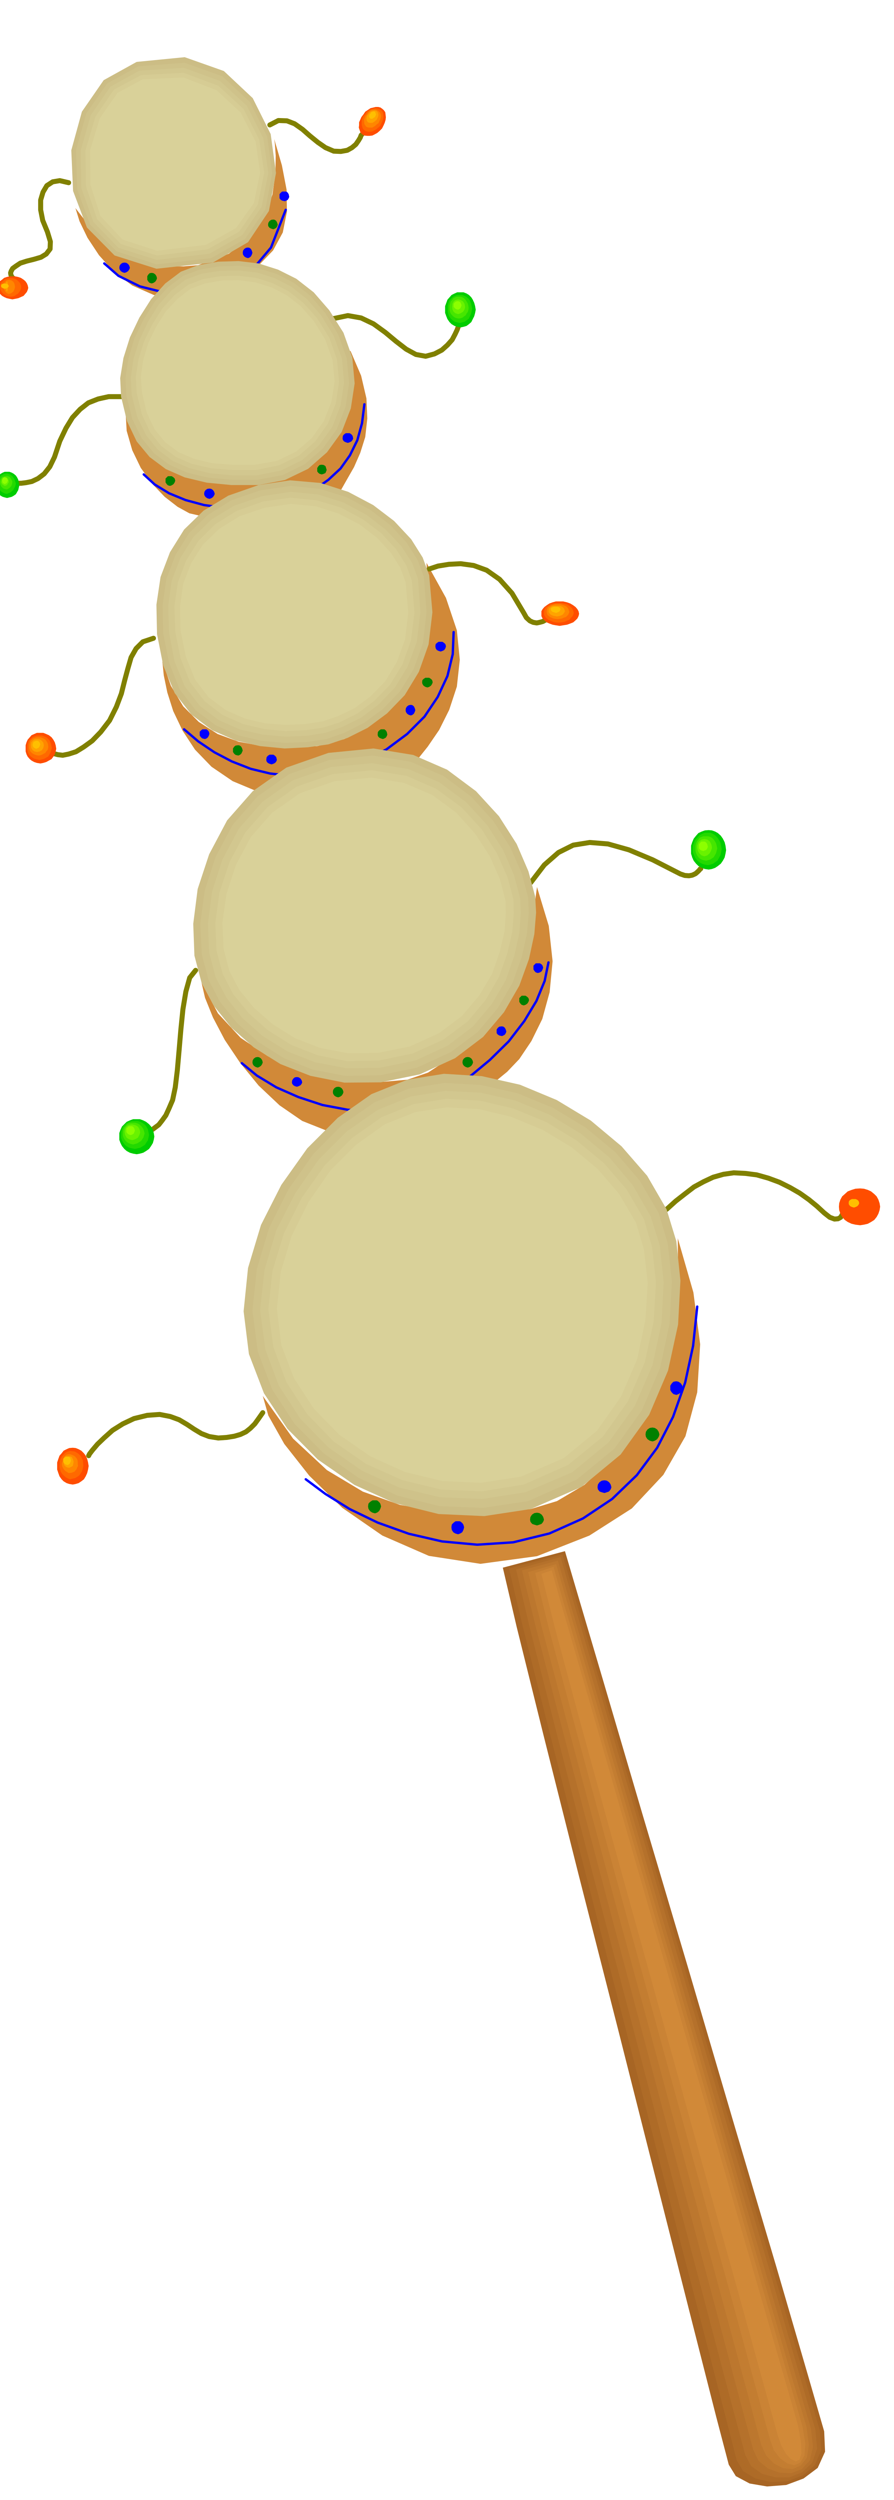 <svg xmlns="http://www.w3.org/2000/svg" fill-rule="evenodd" height="1370.931" preserveAspectRatio="none" stroke-linecap="round" viewBox="0 0 3035 8484" width="490.455"><style>.brush1{fill:#d18938}.pen1{stroke:none}.brush2{fill:#ccbd85}.brush3{fill:#cfc28a}.brush4{fill:#d2c78f}.brush5{fill:#d6cc94}.brush6{fill:#d9d199}.pen2{stroke:olive;stroke-width:17;stroke-linejoin:round}.brush7{fill:#ff4d00}.pen3{stroke:none}.brush8{fill:#ff6900}.brush9{fill:#ff8600}.brush10{fill:#ffa300}.brush11{fill:#ffbf00}.brush12{fill:#0c0}.brush13{fill:#23d900}.brush14{fill:#46e600}.brush15{fill:#69f200}.brush16{fill:#8cff00}.brush23{fill:#00f}.pen5{stroke:none}.brush24{fill:green}.pen6,.pen7{stroke:green;stroke-width:11;stroke-linejoin:round}.pen7{stroke:#00f}.pen8{stroke:none}</style><path class="pen1 brush1" d="m256 706 14 45 27 56 39 59 51 57 62 46 73 32 84 10 96-16 98-42 74-48 53-55 33-61 14-70-1-75-16-83-26-89 2 15 3 41-1 60-10 72-27 73-47 70-74 58-105 39-49 4-52-1-55-10-55-17-56-28-53-36-51-48-45-58z"/><path class="pen1 brush2" d="m464 210-112 62-74 107-36 131 6 138 47 124 94 95 142 45 192-21 119-69 71-106 24-129-18-132-61-122-98-92-133-47-163 16z"/><path class="pen1 brush3" d="m470 225-106 58-71 102-35 125 4 132 44 120 90 91 135 44 186-21 115-65 69-101 23-122-17-125-58-116-94-88-128-46-157 12z"/><path class="pen1 brush4" d="m473 240-98 54-67 97-34 120 2 127 41 115 85 88 130 41 179-21 111-63 66-96 23-115-17-118-56-110-91-84-123-45-151 10z"/><path class="pen1 brush5" d="m479 255-92 49-63 92-34 115 2 122 38 111 80 84 123 39 172-21 107-60 63-91 22-109-17-112-53-104-86-79-118-44-144 8z"/><path class="pen1 brush6" d="m485 269-86 46-60 86-33 109 1 117 34 106 75 80 117 38 166-20 102-57 61-85 21-103-15-105-51-99-82-76-112-43-138 6z"/><path class="pen2" fill="none" d="m233 620-30-7-24 4-20 13-13 22-8 27v33l7 36 16 39 10 33-1 25-13 17-18 11-24 7-24 6-22 7-15 10-11 8-5 9-2 6 1 7 4 8 4 3m871-520 29-15 29 1 26 10 27 19 25 22 27 22 26 18 28 12 24 1 22-4 16-9 13-11 9-13 6-10 3-8 2-2"/><path class="pen3 brush7" d="m42 1016 10-2 10-2 9-4 9-4 6-7 5-6 3-7 2-7-2-9-3-7-5-7-6-5-9-6-9-3-10-2H32l-9 2-9 3-7 6-7 5-4 7-4 7v16l4 7 4 6 7 7 7 4 9 4 9 2 10 2z"/><path class="pen3 brush8" d="m36 1007-7-1-7-2-6-4-5-3-5-6-3-5-2-6v-12l2-6 3-5 5-4 5-5 6-2 7-2h14l7 2 5 2 6 5 4 4 4 5 2 6 1 6-1 6-2 6-4 5-4 6-6 3-5 4-7 2-7 1z"/><path class="pen3 brush9" d="m30 998-7-3-5-5-4-8-1-8v-6l1-5 1-4 3-3 5-5 7-1 8 1 7 5 2 3 2 4 1 5 1 6-2 8-4 8-7 5-8 3z"/><path class="pen3 brush10" d="m24 989-3-2v-31h4l1 4v4l1 7-1 7v6l-1 3-1 2z"/><path class="pen3 brush11" d="m18 980 8-3 4-6-4-7-8-2h-6l-4 2-4 2v8l4 3 4 2 6 1z"/><path class="pen3 brush7" d="m1231 457 6 3 9 1h9l9-1 8-4 9-5 8-7 8-8 5-10 4-9 3-10 1-9-1-9-1-8-4-6-4-4-8-6-8-2h-9l-8 2-9 2-9 6-9 6-6 9-7 9-4 9-4 9v10l-1 8 3 9 3 8 7 7z"/><path class="pen3 brush8" d="m1237 442 5 3 7 2h7l8-1 6-3 7-4 7-6 7-6 4-9 4-8 2-8 1-7-1-7-1-6-3-5-3-3-7-4-7-2-7-1-6 2-8 2-7 4-7 5-5 8-6 6-3 8-3 8v14l2 7 2 6 5 5z"/><path class="pen3 brush9" d="m1243 430 4 2 5 1h12l5-3 5-3 5-5 6-4 3-7 3-6 2-6 1-6-3-10-6-6-9-5h-10l-6 1-5 4-5 4-4 7-5 5-2 6-3 6v6l1 10 6 9z"/><path class="pen3 brush10" d="m1249 415 6 2h9l7-4 8-7 4-8 2-8-2-8-4-5-7-2-7 1-8 3-5 6-6 8-2 9 1 7 4 6z"/><path class="pen3 brush11" d="M1258 403h6l9-6 4-9-4-9-4-1-4 1-5 2-2 4-4 4-1 6 1 4 4 4z"/><path class="pen2" fill="none" d="M411 1346h-42l-36 8-33 13-28 22-26 28-22 36-21 44-18 54-16 33-19 24-21 16-21 10-20 4-16 2H57"/><path class="pen3 brush12" d="m24 1690 8-2 8-2 7-4 7-5 4-7 4-7 2-9 2-8-2-9-2-9-4-8-4-6-7-6-7-4-8-3H16l-7 3-7 4-5 6-6 6-3 8-2 9v17l2 9 3 7 6 7 5 5 7 4 7 2 8 2z"/><path class="pen3 brush13" d="m24 1676 6-3 6-2 4-4 5-4 3-6 3-5 2-6 1-6-3-7-2-7-4-6-3-4-6-5-5-2-5-2h-5l-7 1-5 3-6 3-3 5-4 5-2 7-2 6v9l1 6 3 6 3 4 4 5 4 3 6 3 5 2 6 1z"/><path class="pen3 brush14" d="m24 1661 8-5 6-6 3-8 1-8-3-6-2-4-3-4-2-2-8-3-8 1-9 3-5 7-2 8 1 9 3 8 6 6 7 3 7 1z"/><path class="pen3 brush15" d="m24 1646 3-5 3-5-1-6-2-5-4-4-4-1-5 1-4 4-4 2-1 5-1 5 3 6 4 3 5 3 4-1 4-2z"/><path class="pen3 brush16" d="m16 1643 7-4 4-8-4-9-7-3-7 3-2 9 2 8 7 4z"/><path class="pen2" fill="none" d="m1133 1081 48-10 45 8 42 20 40 29 36 30 35 27 33 18 33 6 30-8 25-13 19-17 16-18 10-19 7-15 4-11 2-3"/><path class="pen3 brush12" d="m1564 1111 10-2 10-3 8-6 8-7 5-10 5-10 3-11 2-11-2-12-3-11-5-11-5-8-8-8-8-5-10-4h-22l-9 4-10 5-7 8-7 8-4 11-4 11v23l4 11 4 10 7 10 7 7 10 6 9 3 12 2z"/><path class="pen3 brush13" d="m1561 1096 8-2 8-2 7-5 7-5 4-8 4-8 2-9 2-9-2-10-2-9-4-9-4-6-7-6-7-4-8-3h-17l-8 3-7 4-6 6-6 6-3 9-2 9v19l2 9 3 8 6 8 6 5 7 5 8 2 9 2z"/><path class="pen3 brush14" d="m1558 1081 6-1 6-2 5-4 6-4 3-6 4-5 2-7 1-7-1-8-2-7-4-7-3-5-6-6-5-3-6-2h-13l-6 2-6 3-4 6-5 5-2 7-2 7v15l2 7 2 5 5 6 4 4 6 4 6 2 7 1z"/><path class="pen3 brush15" d="m1555 1066 9-3 8-5 5-8 2-8-2-11-5-8-8-5-9-2-9 2-6 5-4 8-1 11 1 8 4 8 6 5 9 3z"/><path class="pen3 brush16" d="m1555 1051 4-2 4-3 2-5 2-5-2-5-2-5-4-3-4-1-7 1-4 3-4 5v10l4 5 4 3 7 2z"/><path class="pen3 brush1" d="m426 1393 4 69 19 66 29 60 39 54 42 44 44 34 40 22 35 8 38-1h59l71-3 78-5 76-10 69-15 54-23 34-29 21-37 24-42 21-48 17-54 7-63-3-68-18-77-36-84-764 202zm125 850 5 49 12 58 20 63 32 67 42 64 56 58 72 49 91 38 94 18 91 3 85-10 77-19 66-26 55-28 41-27 26-21 36-45 39-57 34-68 26-79 10-91-10-100-37-110-66-119 5 109-10 107-27 100-41 93-57 79-68 65-81 45-92 24-97 4-89-4-81-15-71-26-64-41-53-53-42-70-29-84z"/><path class="pen2" fill="none" d="m521 2166-36 12-23 23-17 30-11 38-11 41-11 44-17 45-23 46-30 39-29 30-29 21-26 16-25 8-20 4-17-2-11-3"/><path class="pen3 brush7" d="m137 2591 10-2 10-3 9-5 9-5 6-8 5-8 3-10 2-9-2-12-3-10-5-9-6-8-9-7-9-4-10-4h-22l-9 4-9 4-6 7-7 8-4 9-3 10v21l3 10 4 8 7 8 6 5 9 5 9 3 12 2z"/><path class="pen3 brush8" d="m134 2579 8-2 8-2 7-4 7-4 4-7 4-7 2-8 2-7-2-9-2-8-4-8-4-5-7-6-7-3-8-3h-17l-8 3-7 3-6 6-6 5-3 8-2 8v16l2 8 3 7 6 7 6 4 7 4 8 2 9 2z"/><path class="pen3 brush9" d="m131 2564 6-1 6-2 5-3 6-3 3-5 4-4 2-6 1-5-1-9-2-6-4-6-3-4-6-4-5-2-6-2h-13l-6 2-6 2-4 4-5 4-2 6-2 6v14l2 6 2 4 5 5 4 3 6 3 6 2 7 1z"/><path class="pen3 brush10" d="m126 2552 9-2 7-4 5-8 2-9-2-9-5-6-7-5-9-1-9 1-6 5-5 6-1 9 1 9 5 8 6 4 9 2z"/><path class="pen3 brush11" d="m123 2541 5-2 5-3 2-5 2-5-2-5-2-4-5-3h-5l-9 3-3 9v5l3 5 4 3 5 2z"/><path class="pen2" fill="none" d="m1457 1931 30-10 37-6 40-2 44 6 44 16 44 31 42 47 40 67 9 16 12 11 11 5 12 2 10-2 11-3 9-5 10-3"/><path class="pen3 brush7" d="m1900 2124 12-2 13-2 11-4 10-4 8-7 6-6 4-8 2-8-2-9-4-7-6-7-8-6-10-6-11-4-13-3h-25l-11 3-11 4-9 6-8 6-6 7-4 7v17l4 8 6 6 8 7 9 4 11 4 11 2 13 2z"/><path class="pen3 brush8" d="m1897 2113 10-1 10-2 8-4 8-3 5-6 5-5 3-6 2-6-2-7-3-7-5-6-5-4-8-5-8-2-10-2h-21l-9 2-9 2-7 5-7 4-4 6-3 7v13l3 6 4 5 7 6 7 3 9 4 9 2 11 1z"/><path class="pen3 brush9" d="m1894 2101 7-1 7-1 6-3 7-2 8-8 4-9-2-6-2-6-4-5-4-3-7-3-6-2-7-2h-16l-6 2-7 2-5 3-6 3-3 5-2 6v6l2 9 9 8 5 2 7 3 6 1 9 1z"/><path class="pen3 brush10" d="m1891 2092 10-2 9-4 5-6 3-6-3-9-5-5-9-4h-22l-5 1-4 3-6 5-2 9 2 6 6 6 4 2 5 2 6 1 6 1z"/><path class="pen3 brush11" d="m1888 2080 5-2 5-2 3-4 2-4-2-5-3-2-5-2h-12l-6 2-4 2-1 5 1 4 4 4 6 2 7 2z"/><path class="pen3 brush1" d="m684 3334 12 52 27 67 40 76 53 79 62 76 71 67 77 53 83 33 80 8 86-9 88-21 87-30 79-36 70-34 54-30 36-21 33-27 41-43 41-61 37-75 25-91 10-105-13-120-40-132-15 112-33 112-49 106-59 99-69 84-72 69-73 48-70 24-78 7-92-2-100-14-103-27-101-44-92-62-77-83-56-105zm208 1403 19 67 54 96 85 108 112 109 136 94 158 69 175 27 192-26 178-70 144-92 107-114 75-131 40-149 10-163-23-176-53-184 1 191-27 173-51 152-68 132-83 107-89 82-93 55-89 27-95 8-108 6-118-7-123-21-126-45-122-73-115-107-103-145z"/><path class="pen2" fill="none" d="m664 3293-20 25-13 47-10 60-7 69-6 70-6 68-7 58-9 43-12 28-11 24-13 18-11 14-12 9-8 6-5 3-2 2"/><path class="pen3 brush12" d="m464 3917 11-2 11-3 10-6 10-7 7-10 6-10 3-11 2-11-2-12-3-11-6-11-7-8-10-8-10-5-11-4h-23l-11 4-11 5-8 8-8 8-5 11-4 11v23l4 11 5 10 8 10 8 7 11 6 11 3 12 2z"/><path class="pen3 brush13" d="m458 3899 9-2 9-2 8-5 8-5 5-8 5-7 2-9 2-9-2-11-2-9-5-9-5-6-8-6-8-4-9-3h-19l-9 3-9 4-6 6-6 6-4 9-3 9v20l3 9 4 7 6 8 6 5 9 5 9 2 10 2z"/><path class="pen3 brush14" d="m452 3884 7-2 7-2 6-4 7-4 4-6 4-6 2-7 2-7-2-7-2-7-4-6-4-5-7-6-6-3-7-2h-15l-6 2-7 3-4 6-5 5-3 6-2 7v14l2 7 3 6 5 6 4 4 7 4 6 2 8 2z"/><path class="pen3 brush15" d="m450 3869 9-3 9-5 5-9 3-9-1-6-2-6-3-5-2-3-9-5-9-2h-6l-6 2-5 2-3 3-3 3-2 5-2 6v6l2 9 5 9 3 2 5 3 6 2 6 1z"/><path class="pen3 brush16" d="m444 3852 5-2 5-3 2-5 2-5-2-7-2-4-5-4h-12l-4 4-4 4v12l4 5 4 3 7 2z"/><path class="pen2" fill="none" d="m1802 2995 46-60 48-42 50-25 56-9 62 5 71 20 81 34 94 48 15 5 14 1 11-2 11-5 7-6 6-6 3-4 2-1"/><path class="pen3 brush12" d="m2406 2951 11-2 11-4 9-6 10-8 7-10 6-11 3-13 2-12-2-15-3-12-6-12-7-10-10-9-9-5-11-4-11-1-13 1-11 4-11 5-8 9-8 10-5 12-4 12v27l4 13 5 11 8 10 8 8 11 6 11 4 13 2z"/><path class="pen3 brush13" d="m2403 2936 9-2 9-3 7-5 8-6 5-9 5-9 2-10 2-10-2-12-2-10-5-9-5-8-8-8-7-5-9-4h-20l-9 4-9 5-7 8-7 8-4 9-4 10v22l4 10 4 9 7 9 7 6 9 5 9 3 11 2z"/><path class="pen3 brush14" d="m2397 2921 7-2 7-2 6-4 6-4 4-7 4-7 2-8 2-8-2-9-2-8-4-7-4-6-6-6-6-3-7-2h-16l-6 2-7 3-4 6-5 6-3 7-2 8v17l2 8 3 7 5 7 4 4 7 4 6 2 9 2z"/><path class="pen3 brush15" d="m2391 2906 10-3 8-7 5-9 3-10-1-7-2-6-3-6-2-3-8-6-10-2-9 2-8 6-3 3-2 6-2 6v7l2 10 5 9 8 7 9 3z"/><path class="pen3 brush16" d="m2388 2888 5-2 5-2 3-5 2-5-2-9-3-5-5-4h-12l-4 4-4 5v14l4 5 4 2 7 2z"/><path class="pen2" fill="none" d="m892 4794-14 20-13 18-15 15-15 12-19 9-21 6-25 4-29 2-31-5-26-10-25-15-24-16-27-16-30-11-36-7-42 3-45 11-38 18-35 22-28 25-23 22-17 20-10 13-3 6"/><path class="pen3 brush7" d="m247 5038 10-2 10-3 9-6 9-7 6-10 5-11 3-12 2-12-2-12-3-12-5-11-6-8-9-9-9-5-10-4-10-1-12 1-9 4-10 5-7 9-7 8-4 11-4 12v24l4 12 4 11 7 10 7 7 10 6 9 3 12 2z"/><path class="pen3 brush8" d="m238 5020 8-2 9-2 7-4 7-5 5-7 5-8 2-9 2-8-1-11-1-9-4-8-3-6-7-7-6-4-7-4-7-1-9-1-8 2-8 4-6 6-6 6-4 8-3 9v10l-1 8 2 9 2 8 5 8 5 5 7 6 7 4 8 3z"/><path class="pen3 brush9" d="m233 4999 10-1 10-4 3-4 4-4 2-6 3-5-1-7v-7l-1-6-2-5-8-9-9-4-6-2h-5l-6 1-4 3-4 3-3 6-3 5-1 7-2 5v6l1 5 3 6 3 5 5 5 5 3 6 4z"/><path class="pen3 brush10" d="m224 4978 5 2 6 1 6-3 6-3 2-8 1-7-3-9-3-6-7-3-6 1-6 2-4 6-4 6-1 8 2 7 6 6z"/><path class="pen3 brush11" d="m230 4972 3-2 4-3 2-5 2-5-2-7-2-4-4-3h-10l-4 3-4 4v12l4 5 4 3 7 2z"/><path class="pen2" fill="none" d="m2263 4104 31-28 32-25 30-23 33-18 32-15 35-10 35-5 39 2 39 5 39 11 38 14 36 18 33 19 31 22 27 22 25 23 19 15 16 6 12-1 9-5 5-9 4-9 2-7 1-2"/><path class="pen3 brush7" d="m2920 4158 13-2 13-3 11-6 11-7 8-10 6-11 4-12 2-12-2-12-4-12-6-11-8-8-11-9-11-5-13-4-13-1-16 1-13 4-13 5-10 9-9 8-6 11-4 12-1 12 1 12 4 12 6 11 9 10 10 7 13 6 13 3 16 2z"/><path class="pen3 brush11" d="m2899 4098 6-2 6-3 4-5 2-5-2-7-4-4-6-3h-13l-6 3-4 4-1 7 1 5 4 5 6 3 7 2z"/><path class="pen3" style="fill:#a76524" d="m1707 5320 47 201 91 367 119 473 134 525 131 518 116 458 86 338 43 164 24 39 47 25 59 10 65-5 59-22 48-36 25-55-3-69-55-190-107-367-143-482-157-534-156-525-133-452-94-318-35-119-211 56z"/><path class="pen3" style="fill:#ae6b27" d="m1728 5323 47 198 92 363 120 470 135 523 132 516 118 455 87 337 42 164 22 37 42 25 52 12 57-3 52-20 40-34 22-51-5-67-54-188-107-364-141-480-156-532-155-523-133-451-93-316-35-119-181 48z"/><path class="pen3" style="fill:#b5712b" d="m1752 5326 46 196 92 361 120 467 136 520 134 513 119 453 88 334 43 161 20 38 37 26 45 12h48l43-17 34-32 17-48-6-65-54-186-104-363-140-478-155-530-153-522-132-449-93-315-34-118-151 42z"/><path class="pen3" style="fill:#bc772e" d="m1772 5329 47 193 93 358 122 464 137 517 135 510 120 450 88 332 43 160 18 38 32 26 38 14 41 2 36-14 27-29 11-46-7-62-53-184-105-360-139-475-153-528-152-520-131-447-92-314-34-118-122 33z"/><path class="pen3" style="fill:#c37d31" d="m1793 5335 47 190 94 354 123 461 139 514 136 507 121 448 89 329 42 158 17 37 26 27 31 16 33 3 27-12 21-26 7-44-8-61-53-180-103-357-137-473-152-525-151-517-129-445-91-313-34-118-95 27z"/><path class="pen3" style="fill:#ca8335" d="m1817 5338 46 187 94 351 124 458 140 510 138 505 123 445 89 328 43 156 13 37 22 28 24 17 24 6 20-9 14-24 3-41-10-59-52-179-102-355-137-470-151-523-150-516-129-444-91-312-33-117-62 21z"/><path class="pen3 brush1" d="m1838 5341 46 184 94 349 125 455 141 508 139 502 124 443 90 326 43 155 12 35 16 29 17 18 17 8 12-6 7-21-2-39-10-57-51-177-102-352-135-469-150-520-148-514-127-442-90-310-33-117-35 12z"/><path fill="none" d="m354 894 48 42 73 36 88 22 98 5 96-21 90-51 73-87 50-128m-482 898 37 34 49 30 56 23 63 17 66 9 68 3 67-5 64-13 57-21 54-26 46-33 41-38 32-45 25-51 16-58 8-64M625 2475l48 41 55 37 59 31 64 25 66 16 72 8 75-4 78-14 89-31 81-41 70-52 59-59 45-67 33-71 18-74 3-75M821 3608l51 42 66 40 75 33 82 27 85 16 87 6 84-7 79-20 83-40 79-49 71-59 64-63 53-69 41-68 28-68 13-63m-824 1754 67 50 82 51 95 46 106 38 113 26 119 11 122-8 123-30 114-51 99-66 84-81 69-93 54-105 41-116 27-125 14-133" style="stroke:#00f;stroke-width:8;stroke-linejoin:round"/><path class="pen5 brush23" d="m423 926 6-2 6-4 4-6 2-5-2-7-4-6-6-4-6-1-7 1-6 4-4 6-1 7 1 5 4 6 6 4 7 2z"/><path class="pen5 brush24" d="m577 1649 6-2 6-4 4-6 2-6-2-7-4-4-6-4h-13l-4 4-4 4v13l4 6 4 4 7 2z"/><path class="pen5 brush23" d="m711 1693 6-2 6-4 4-6 2-5-2-7-4-6-6-4-6-1-7 1-6 4-4 6-1 7 1 5 4 6 6 4 7 2zm-15 815 5-2 5-4 3-6 2-6-2-7-3-4-5-4h-14l-5 4-4 4v13l4 6 5 4 9 2z"/><path class="pen5 brush24" d="m809 2564 5-2 5-4 3-6 2-5-2-7-3-6-5-4-5-1-9 1-5 4-4 6v12l4 6 5 4 9 2zm66 1059 5-2 6-4 4-6 2-6-2-7-4-6-6-4-5-1-7 1-6 4-4 6-1 7 1 6 4 6 6 4 7 2z"/><path class="pen5 brush23" d="m1008 3688 6-2 6-3 4-5 2-5-2-7-4-6-6-4-6-1-7 1-5 4-4 6-1 7 1 5 4 5 5 3 7 2z"/><path class="pen5 brush24" d="m1148 3724 6-2 6-4 4-6 2-6-2-7-4-6-6-4-6-1-7 1-6 4-4 6-1 7 1 6 4 6 6 4 7 2z"/><path class="pen6 brush24" d="m1273 5130 5-2 5-4 3-6 2-6-2-7-3-4-5-4h-12l-6 4-4 4-1 7 1 6 4 6 6 4 7 2z"/><path class="pen7 brush23" d="m1555 5201 5-2 5-3 3-6 2-7-2-7-3-4-5-4h-12l-5 4-4 4-1 7 1 7 4 6 5 3 7 2z"/><path class="pen6 brush24" d="m1823 5171 6-2 6-2 4-5 2-5-2-7-4-6-6-4-6-1-7 1-6 4-4 6-1 7 1 5 4 5 6 2 7 2z"/><path class="pen7 brush23" d="m2052 5061 6-2 6-2 4-5 2-5-2-7-4-6-6-4-6-1-7 1-6 4-4 6-1 7 1 5 4 5 6 2 7 2z"/><path class="pen6 brush24" d="m2215 4886 6-2 6-4 4-6 2-6-2-7-4-6-6-4-6-1-7 1-6 4-4 6-1 7 1 6 4 6 6 4 7 2z"/><path class="pen7 brush23" d="m2296 4728 5-2 6-4 4-6 2-5-2-7-4-6-6-4-5-1-7 1-4 4-4 6v12l4 6 4 4 7 2z"/><path class="pen8 brush24" d="m1588 3623 6-2 6-4 4-6 2-6-2-7-4-6-6-4-6-1-7 1-6 4-4 6-1 7 1 6 4 6 6 4 7 2z"/><path class="pen8 brush23" d="m1704 3516 5-2 5-3 3-5 2-5-2-7-3-6-5-4-5-1-9 1-5 4-4 6v12l4 5 5 3 9 2z"/><path class="pen8 brush24" d="m1778 3412 6-2 6-4 4-6 2-6-2-7-4-4-6-4h-13l-4 4-4 4v13l4 6 4 4 7 2z"/><path class="pen8 brush23" d="m1826 3302 7-2 6-4 3-6 2-6-2-7-3-4-6-4h-14l-4 4-4 4v13l4 6 4 4 7 2zm-904-708 6-2 6-3 4-5 2-5-2-9-4-5-6-4h-13l-6 4-4 5-1 9 1 5 4 5 6 3 7 2z"/><path class="pen8 brush24" d="m1300 2508 5-2 5-3 3-5 2-5-2-9-3-5-5-4h-12l-6 4-4 5-1 9 1 5 4 5 6 3 7 2z"/><path class="pen8 brush23" d="m1395 2428 5-2 5-4 3-6 2-6-2-7-3-6-5-4-5-1-7 1-6 4-4 6-1 7 1 6 4 6 6 4 7 2z"/><path class="pen8 brush24" d="m1451 2333 6-2 6-4 4-6 2-6-2-7-4-4-6-4h-13l-6 4-4 4-1 7 1 6 4 6 6 4 7 2z"/><path class="pen8 brush23" d="m1496 2211 6-2 6-3 4-6 2-7-2-7-4-4-6-4h-13l-6 4-4 4-1 7 1 7 4 6 6 3 7 2z"/><path class="pen8 brush24" d="m1092 1610 7-2 6-3 2-5 2-5-2-7-2-6-6-4-7-1-7 1-4 4-4 6v12l4 5 4 3 7 2z"/><path class="pen8 brush23" d="m1181 1503 6-2 6-3 4-5 2-5-2-9-4-5-6-4h-13l-6 4-4 5-1 9 1 5 4 5 6 3 7 2z"/><path class="pen8 brush24" d="m515 962 6-2 6-4 4-6 2-6-2-7-4-6-6-4-6-1-7 1-4 4-4 6v13l4 6 4 4 7 2z"/><path class="pen8 brush23" d="m842 876 5-2 5-4 3-6 2-6-2-7-3-6-5-4-5-1-7 1-6 4-4 6-1 7 1 6 4 6 6 4 7 2z"/><path class="pen8 brush24" d="m928 778 5-2 5-3 3-5 2-5-2-7-3-6-5-4-5-1-7 1-6 4-4 6-1 7 1 5 4 5 6 3 7 2z"/><path class="pen8 brush23" d="m967 683 5-2 5-3 3-5 2-5-2-9-3-5-5-4h-14l-5 4-4 5v14l4 5 5 3 9 2z"/><path class="pen8 brush2" d="m672 900 69-12 69-2 68 8 66 21 62 31 59 46 53 61 48 76 30 84 8 88-13 85-31 80-50 69-64 56-79 38-89 17h-93l-83-8-75-18-64-28-55-41-44-53-33-69-20-83-3-63 11-68 22-70 32-67 40-63 48-53 53-40 58-22z"/><path class="pen8 brush3" d="m678 915 66-11 67-2 65 8 64 20 58 30 56 44 50 58 44 73 29 81 8 84-12 81-30 76-47 65-61 53-75 37-85 16h-88l-80-7-71-17-61-27-52-39-42-51-32-65-20-79-3-61 10-65 20-68 31-64 38-61 46-50 51-38 56-21z"/><path class="pen8 brush4" d="m684 929 63-10 64-1 62 7 60 19 56 29 53 42 48 55 43 70 28 78 7 81-12 77-28 73-45 62-58 51-72 35-81 16h-84l-76-7-68-17-58-25-50-38-40-49-30-62-19-75-3-58 9-63 20-64 29-62 36-58 44-49 48-37 54-20z"/><path class="pen8 brush5" d="m690 947 60-10 60-1 59 7 57 18 53 27 51 40 46 51 42 67 26 74 7 76-11 73-27 69-43 60-55 48-68 33-78 16h-81l-72-6-65-15-55-24-48-36-38-47-28-60-18-73-3-55 9-59 19-61 28-58 35-55 41-45 47-35 50-19z"/><path class="pen8 brush6" d="m696 962 57-10 57-1 56 7 55 17 51 26 49 38 44 50 39 63 25 70 7 72-11 70-26 66-41 57-53 46-65 31-74 13h-77l-68-5-62-15-52-22-46-34-36-44-27-57-16-69-4-52 8-56 17-58 27-56 33-52 40-43 44-34 49-18z"/><path class="pen8 brush2" d="m1457 1952-22-60-39-62-58-62-71-54-85-45-94-30-103-9-107 16-103 36-84 51-66 64-48 77-32 84-14 94 2 100 21 106 39 94 57 73 70 53 80 35 83 19 83 8 79-4 70-10 65-22 68-34 66-49 60-62 48-79 33-93 13-109-11-126z"/><path class="pen8 brush3" d="m1439 1958-21-57-38-60-55-59-68-52-81-43-91-28-98-10-103 15-99 34-80 50-63 61-46 74-31 81-13 90 2 94 20 101 36 91 55 71 67 50 76 34 79 19 80 7 75-3 67-10 62-22 65-33 64-47 58-60 46-75 32-89 12-105-9-119z"/><path class="pen8 brush4" d="m1419 1964-20-54-37-57-53-56-65-50-78-42-86-27-93-9-98 15-94 32-77 47-61 59-44 70-30 78-12 86 3 91 18 96 35 86 52 67 64 48 73 32 76 17 77 7 72-3 63-10 58-20 63-31 60-45 55-57 44-72 31-84 12-100-8-114z"/><path class="pen8 brush5" d="m1398 1970-19-52-34-54-50-54-62-47-74-40-83-25-90-9-94 13-89 32-72 45-57 56-42 67-28 74-12 81 3 86 18 91 33 82 49 64 60 46 70 31 72 17 72 7 68-3 61-9 56-18 60-30 57-43 53-54 42-69 29-81 12-95-9-109z"/><path class="pen8 brush6" d="m1377 1976-18-49-32-51-47-51-59-45-71-37-78-25-85-8-89 13-85 29-69 43-55 53-40 63-27 70-11 78 2 82 18 87 31 78 47 61 58 43 66 29 69 16 69 5 66-3 58-9 53-18 56-27 54-40 50-51 39-65 28-77 11-91-9-103z"/><path class="pen8 brush2" d="m1817 3043-23-86-40-93-60-94-78-85-98-73-115-50-135-22-153 15-143 50-114 80-87 99-61 115-39 118-15 118 4 108 24 91 41 78 60 75 76 67 91 57 102 40 115 23 124-1 132-27 120-55 95-72 71-84 52-90 33-91 18-84 6-73-3-54z"/><path class="pen8 brush3" d="m1793 3046-22-83-39-88-58-90-75-82-94-70-111-48-129-21-147 15-136 48-108 76-84 96-58 109-37 114-15 113 5 103 23 87 39 75 58 72 72 64 87 55 98 39 110 21 118-2 126-26 115-53 91-68 68-81 50-86 31-87 18-80 6-70-2-52z"/><path class="pen8 brush4" d="m1766 3049-21-79-37-85-54-85-72-78-90-67-105-45-124-20-139 13-130 45-103 73-80 91-56 105-35 109-14 108 4 98 22 84 37 70 54 69 69 61 84 52 94 37 105 20 113-1 122-25 109-50 86-65 65-77 47-81 29-83 17-77 5-67-2-50z"/><path class="pen8 brush5" d="m1743 3052-20-75-36-81-52-82-68-74-86-63-101-44-117-19-133 13-124 43-98 69-76 87-53 100-34 103-14 103 4 94 21 79 35 68 53 65 65 58 80 50 89 35 100 20 108-2 115-24 104-47 83-62 61-73 45-78 28-79 17-73 5-63-1-48z"/><path class="pen8 brush6" d="m1716 3055-19-72-34-77-50-77-64-71-81-60-96-41-111-18-125 12-118 41-94 66-72 82-51 95-32 98-14 98 4 89 20 76 34 64 50 61 63 55 75 47 85 33 94 18 102-1 110-22 99-45 78-59 59-70 43-73 26-75 16-69 4-60-1-45z"/><path class="pen8 brush2" d="m2263 4104 33 108 14 134-8 149-34 156-64 150-97 135-133 110-172 75-158 24-155-7-149-37-137-62-124-86-103-104-80-121-51-133-18-145 15-147 44-146 69-136 88-124 104-104 114-80 122-49 124-20 129 8 129 29 125 52 116 70 104 87 87 100 66 114z"/><path class="pen8 brush3" d="m2236 4116 31 104 14 129-8 143-32 150-62 144-93 130-128 105-165 73-153 23-149-6-143-36-131-60-118-83-99-100-76-117-49-129-18-139 15-141 42-140 66-131 84-119 99-100 110-76 116-46 120-19 124 7 124 28 121 50 111 67 100 83 83 97 64 109z"/><path class="pen8 brush4" d="m2209 4128 31 99 13 124-7 138-31 144-60 138-89 124-123 101-159 68-147 23-144-6-138-33-126-57-114-79-95-97-73-112-46-123-18-134 15-136 40-135 64-125 80-115 96-96 105-73 112-45 116-19 120 6 119 27 116 48 107 65 96 80 79 94 61 106z"/><path class="pen8 brush5" d="m2186 4137 28 96 13 120-8 132-30 138-57 132-85 120-118 96-151 67-142 23-138-6-132-32-123-55-110-76-91-94-70-108-44-119-17-128 14-130 39-128 61-121 78-110 92-92 101-71 108-44 110-18 115 6 114 27 112 46 102 62 93 77 77 89 59 101z"/><path class="pen8 brush6" d="m2159 4149 27 91 13 114-8 126-28 133-55 127-81 115-113 93-145 63-136 21-132-6-127-31-117-53-105-73-87-89-67-103-43-112-15-123 13-125 37-123 58-116 74-106 88-88 97-69 103-41 106-16 110 6 109 26 107 44 98 59 89 74 73 85 57 97z"/></svg>
